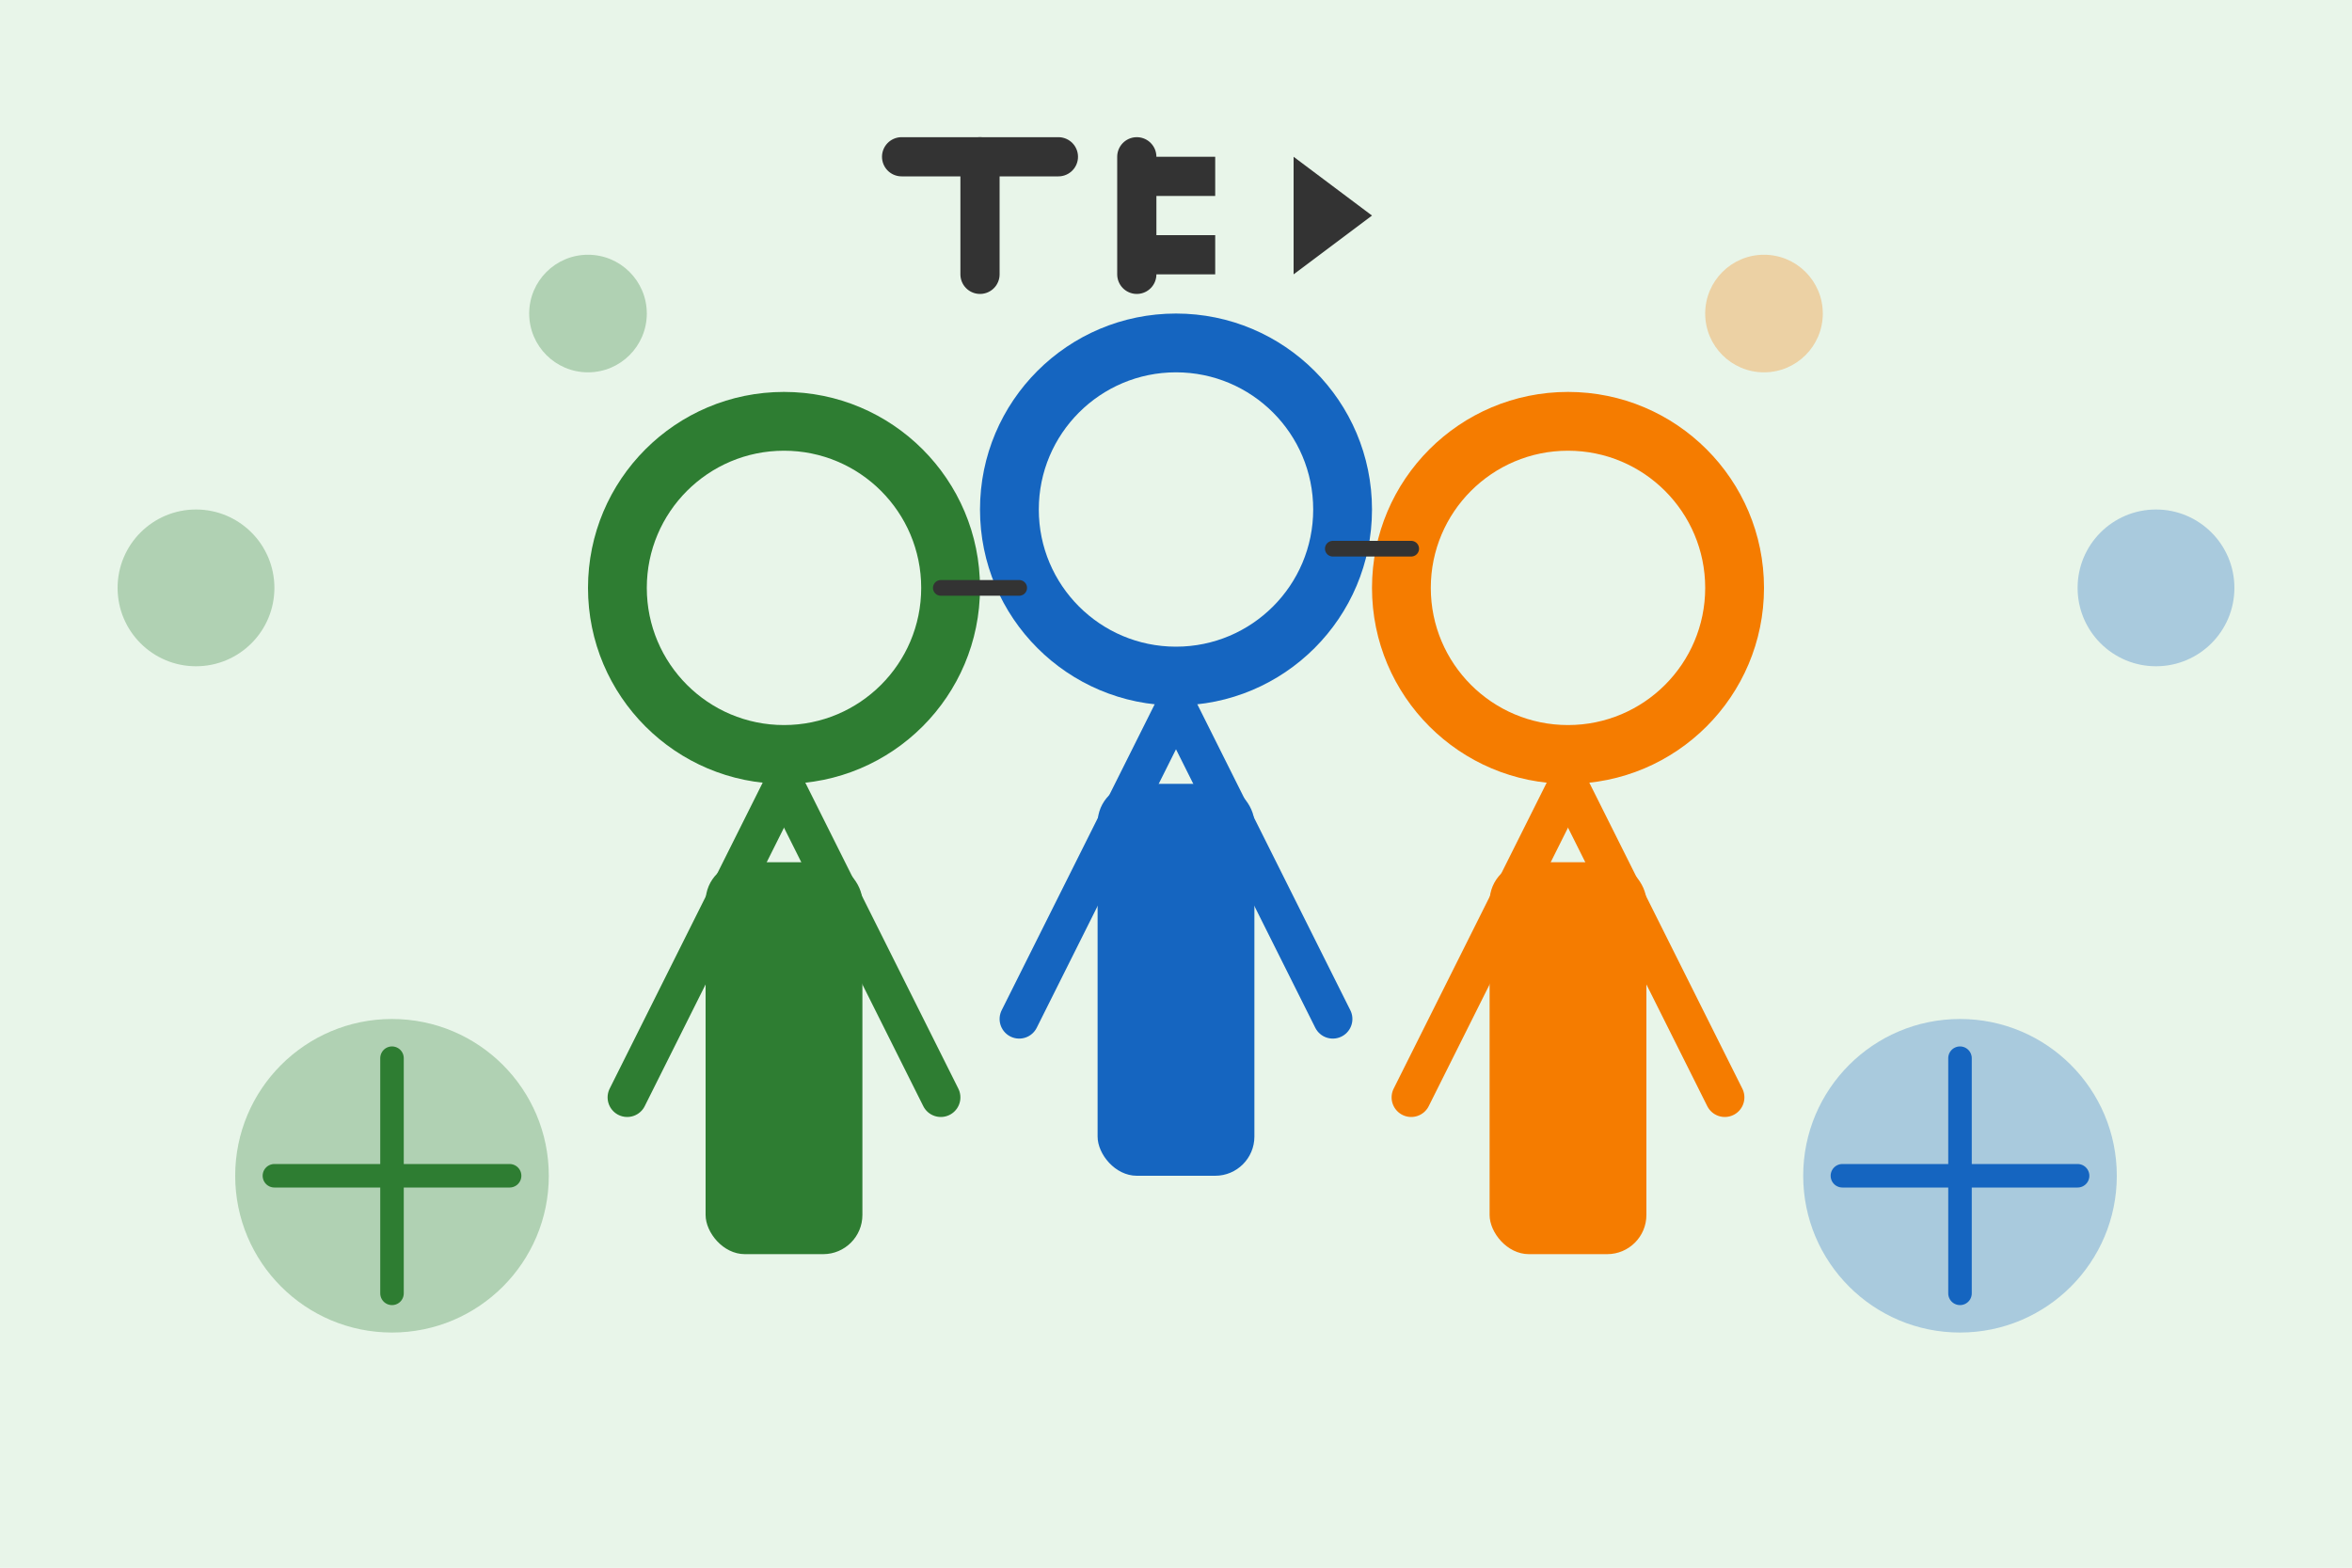 <?xml version="1.0" encoding="UTF-8"?>
<svg width="600" height="400" viewBox="0 0 600 400" fill="none" xmlns="http://www.w3.org/2000/svg">
  <rect width="600" height="400" fill="#F5F5F5"/>
  
  <!-- Фон -->
  <rect width="600" height="400" fill="#E8F5E9"/>
  
  <!-- Люди (команда) -->
  <!-- Человек 1 -->
  <circle cx="200" cy="150" r="50" fill="#2E7D32"/>
  <circle cx="200" cy="150" r="35" fill="#E8F5E9"/>
  <rect x="180" y="220" width="40" height="100" rx="10" fill="#2E7D32"/>
  <path d="M200 200L160 280" stroke="#2E7D32" stroke-width="10" stroke-linecap="round"/>
  <path d="M200 200L240 280" stroke="#2E7D32" stroke-width="10" stroke-linecap="round"/>
  
  <!-- Человек 2 -->
  <circle cx="300" cy="130" r="50" fill="#1565C0"/>
  <circle cx="300" cy="130" r="35" fill="#E8F5E9"/>
  <rect x="280" y="200" width="40" height="100" rx="10" fill="#1565C0"/>
  <path d="M300 180L260 260" stroke="#1565C0" stroke-width="10" stroke-linecap="round"/>
  <path d="M300 180L340 260" stroke="#1565C0" stroke-width="10" stroke-linecap="round"/>
  
  <!-- Человек 3 -->
  <circle cx="400" cy="150" r="50" fill="#F57C00"/>
  <circle cx="400" cy="150" r="35" fill="#E8F5E9"/>
  <rect x="380" y="220" width="40" height="100" rx="10" fill="#F57C00"/>
  <path d="M400 200L360 280" stroke="#F57C00" stroke-width="10" stroke-linecap="round"/>
  <path d="M400 200L440 280" stroke="#F57C00" stroke-width="10" stroke-linecap="round"/>
  
  <!-- Элементы энергетики -->
  <circle cx="100" cy="300" r="40" fill="#2E7D32" fill-opacity="0.3"/>
  <path d="M100 270L100 330" stroke="#2E7D32" stroke-width="6" stroke-linecap="round"/>
  <path d="M70 300L130 300" stroke="#2E7D32" stroke-width="6" stroke-linecap="round"/>
  
  <circle cx="500" cy="300" r="40" fill="#1565C0" fill-opacity="0.3"/>
  <path d="M500 270L500 330" stroke="#1565C0" stroke-width="6" stroke-linecap="round"/>
  <path d="M470 300L530 300" stroke="#1565C0" stroke-width="6" stroke-linecap="round"/>
  
  <!-- Вверху надпись "Tým" (Команда) -->
  <path d="M290 60H310V70H290V60Z" fill="#333333"/>
  <path d="M290 40H310V50H290V40Z" fill="#333333"/>
  <path d="M290 40V70" stroke="#333333" stroke-width="10" stroke-linecap="round"/>
  
  <path d="M250 40L250 70" stroke="#333333" stroke-width="10" stroke-linecap="round"/>
  <path d="M230 40L270 40" stroke="#333333" stroke-width="10" stroke-linecap="round"/>
  
  <path d="M330 40V70L350 55L330 40Z" fill="#333333"/>
  
  <!-- Соединительные линии между людьми -->
  <path d="M240 150H260" stroke="#333333" stroke-width="4" stroke-linecap="round"/>
  <path d="M340 140H360" stroke="#333333" stroke-width="4" stroke-linecap="round"/>
  
  <!-- Декоративные элементы -->
  <circle cx="150" cy="80" r="15" fill="#2E7D32" fill-opacity="0.3"/>
  <circle cx="450" cy="80" r="15" fill="#F57C00" fill-opacity="0.3"/>
  <circle cx="550" cy="150" r="20" fill="#1565C0" fill-opacity="0.3"/>
  <circle cx="50" cy="150" r="20" fill="#2E7D32" fill-opacity="0.3"/>
</svg>